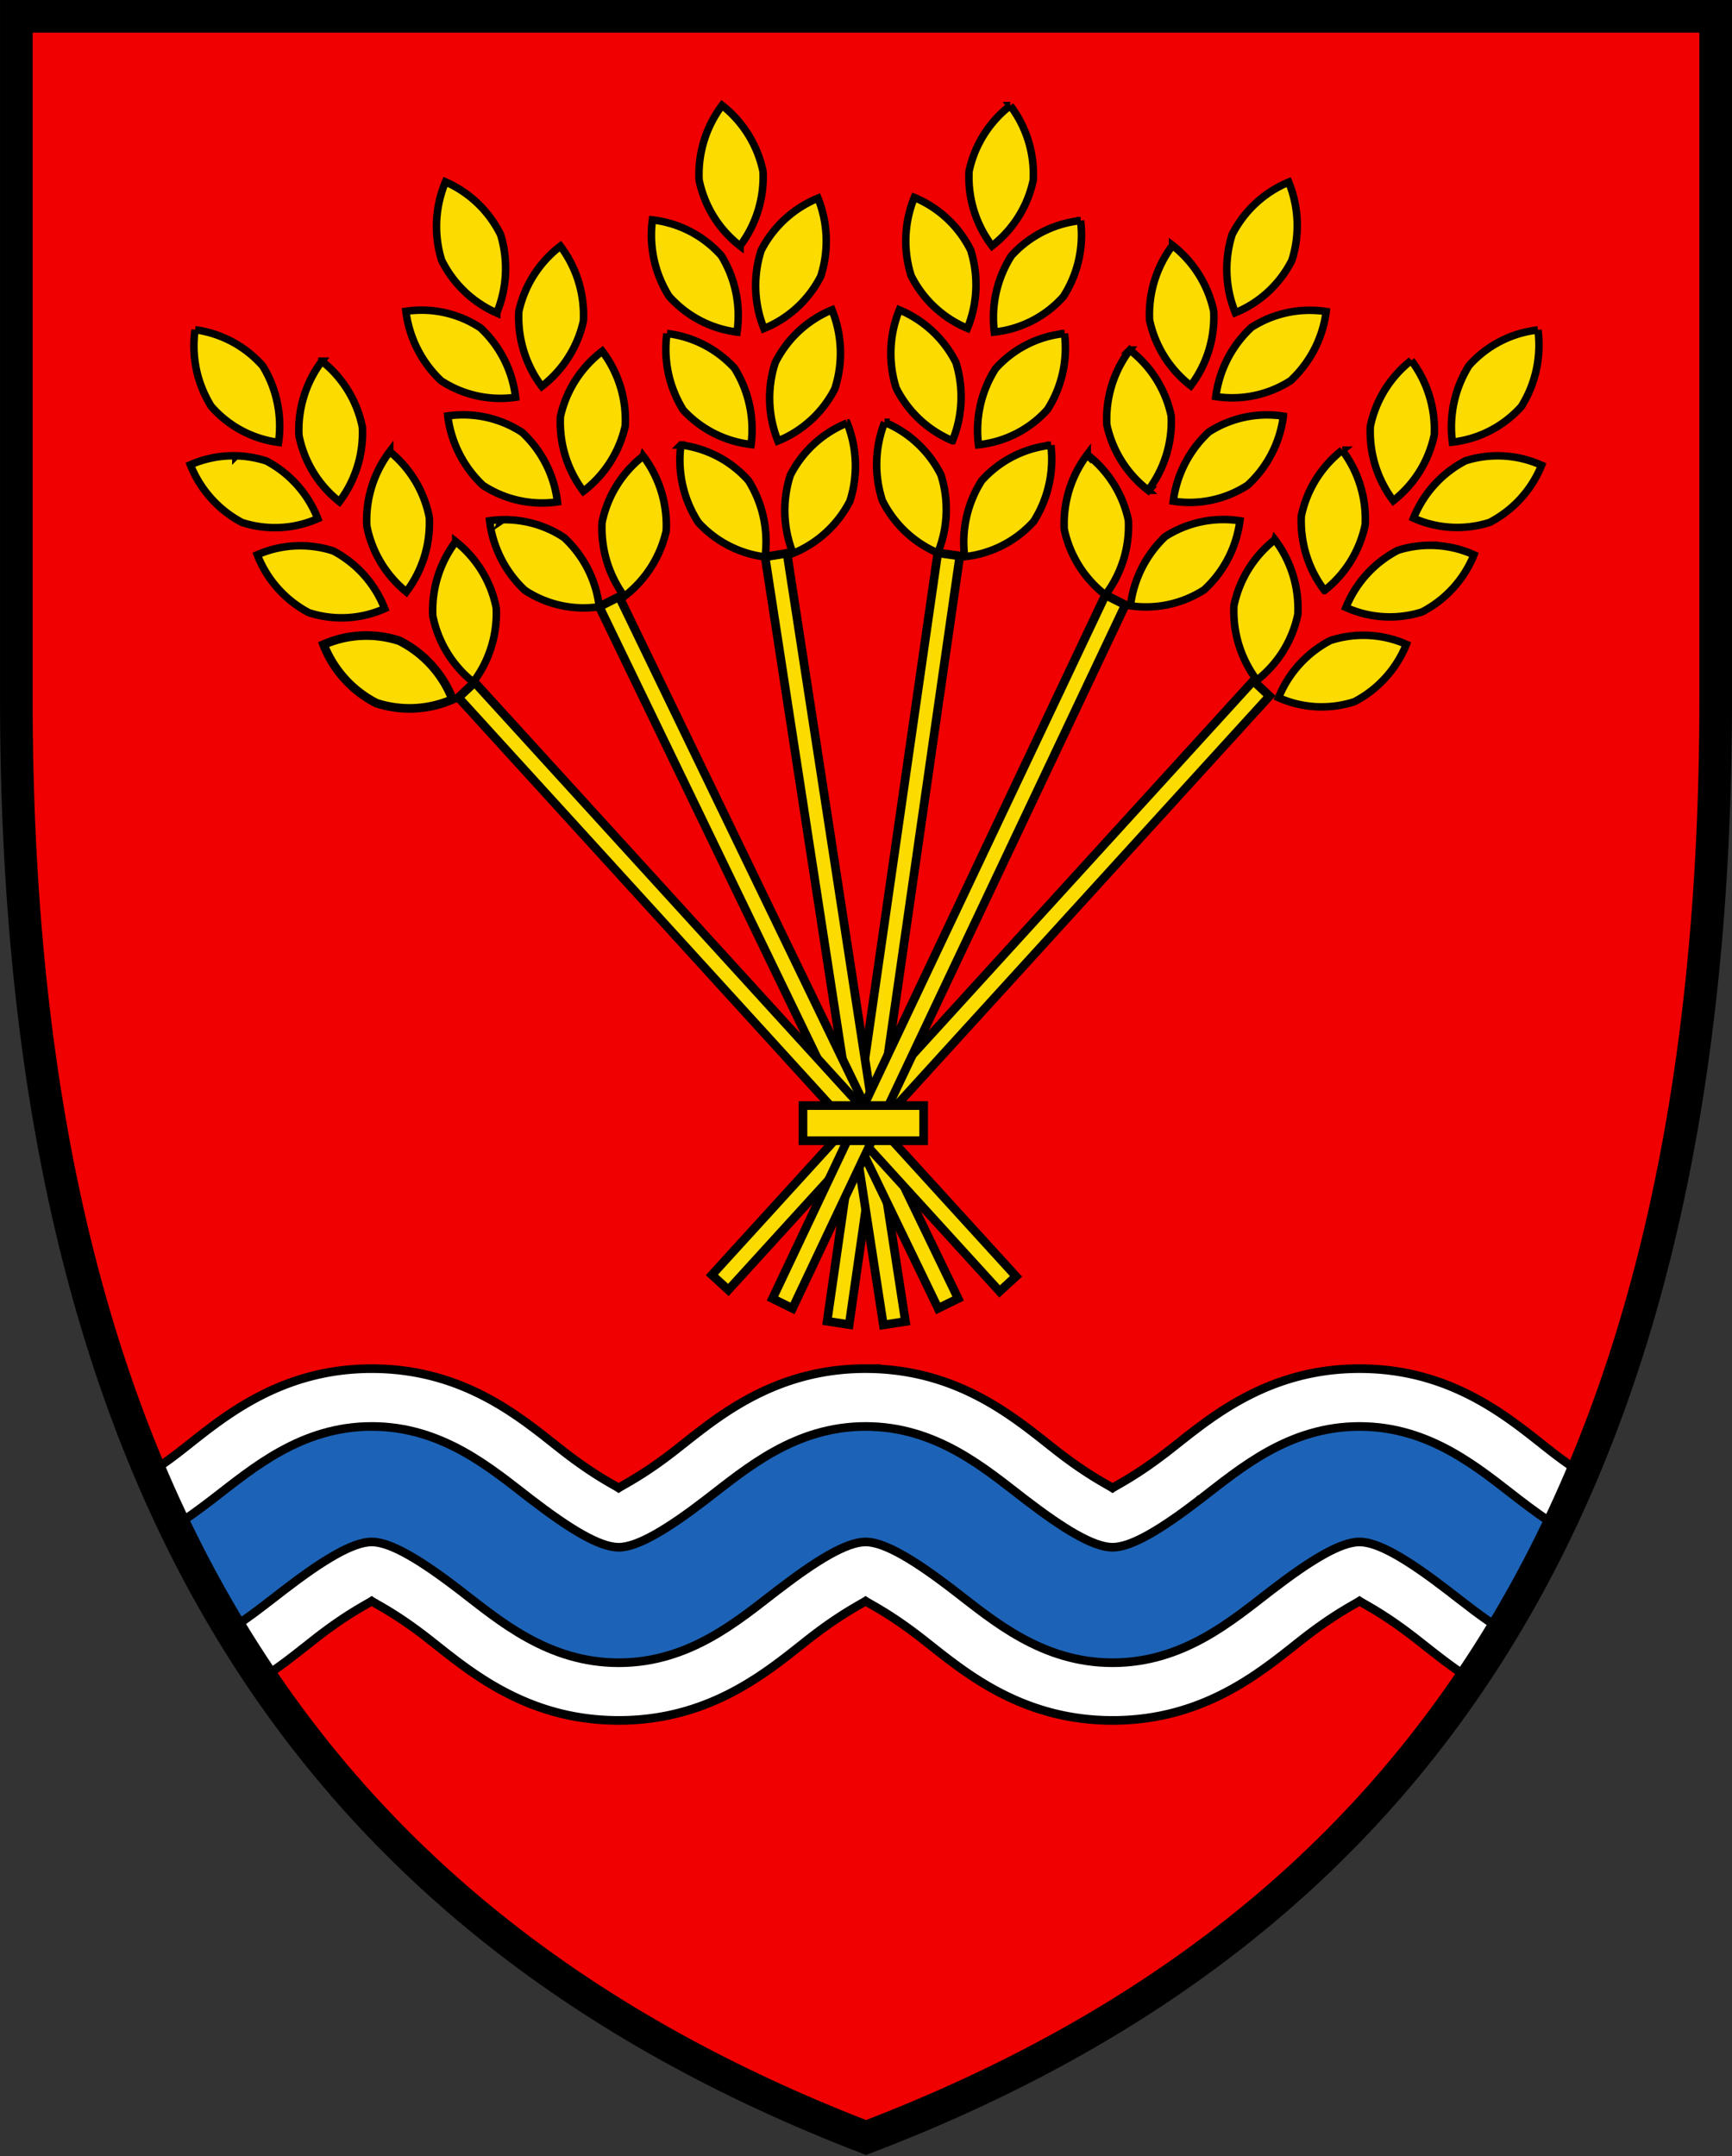 <?xml version="1.0" encoding="UTF-8"?>
<svg width="600" height="747" xmlns="http://www.w3.org/2000/svg">
  <rect width="100%" height="100%" fill="#333333" stroke="none"/>
  <path d="M594.35 242.1c0 272.77-100.46 424.31-294.35 498.4C107.12 666.134 5.65 514.85 5.65 242.1V5.66h588.69z" fill="#f00000" />
   <g stroke="#000">
  <g fill="#fcdb00">
   <path d="M250.149 36.496a39.827 39.827 0 0 0-7.965 25.854 38.659 38.659 0 0 0 14.178 22.828v-.004a39.573 39.573 0 0 0 7.969-25.77 39.32 39.32 0 0 0-14.182-22.908zm99.821.084a38.976 38.976 0 0 0-14.262 22.746 39.324 39.324 0 0 0 7.97 25.852 38.976 38.976 0 0 0 14.255-22.746 39.324 39.324 0 0 0-7.963-25.852zM154.321 63.006a39.838 39.838 0 0 0-1.357 27.082 38.508 38.508 0 0 0 19.117 18.331v-.004a40.324 40.324 0 0 0 1.357-27.081 38.508 38.508 0 0 0-19.117-18.328zm292.109.084a38.617 38.617 0 0 0-19.598 18.166 39.94 39.94 0 0 0 1.115 27.08 38.213 38.213 0 0 0 19.598-18.164 39.945 39.945 0 0 0-1.115-27.082zm-129.69 5.314a39.929 39.929 0 0 0-1.115 27.082 38.152 38.152 0 0 0 19.516 18.244 39.929 39.929 0 0 0 1.115-27.082 38.152 38.152 0 0 0-19.516-18.244zm-33.374.242a38.61 38.61 0 0 0-19.676 18.082 39.929 39.929 0 0 0 .955 27.082 38.205 38.205 0 0 0 19.678-18.082 39.929 39.929 0 0 0-.957-27.082zm-57.355 7.53a39.876 39.876 0 0 0 5.736 26.423 37.744 37.744 0 0 0 23.578 12.436 39.64 39.64 0 0 0-5.416-26.423 37.578 37.578 0 0 0-23.898-12.436zm148.32.248a37.714 37.714 0 0 0-23.976 12.19 39.868 39.868 0 0 0-5.896 26.426 37.408 37.408 0 0 0 23.898-12.27 39.445 39.445 0 0 0 5.972-26.346zm31.87 8.584a39.744 39.744 0 0 0-7.969 25.856 38.976 38.976 0 0 0 14.262 22.746 39.407 39.407 0 0 0 7.963-25.773 39.309 39.309 0 0 0-14.256-22.83zm-212.059.254a38.96 38.96 0 0 0-14.416 22.661 39.997 39.997 0 0 0 7.963 25.938 39.286 39.286 0 0 0 14.42-22.664 39.83 39.83 0 0 0-7.967-25.935zm94.072 22.083a38.303 38.303 0 0 0-19.674 18.332 39.846 39.846 0 0 0 .953 27.078 38.28 38.28 0 0 0 19.678-17.998 39.842 39.842 0 0 0-.957-27.412zm23.348 0a39.929 39.929 0 0 0-1.116 27.082 38.474 38.474 0 0 0 19.516 18.244h.004a40.265 40.265 0 0 0 1.194-27.08 38.545 38.545 0 0 0-19.598-18.246zm-166.46.108a36.954 36.954 0 0 0-4.486.388 39.793 39.793 0 0 0 12.189 24.055 37.419 37.419 0 0 0 25.807 5.725 39.13 39.13 0 0 0-12.186-24.053 36.954 36.954 0 0 0-21.324-6.115zm308.929.037a37.408 37.408 0 0 0-20.504 5.916 39.61 39.61 0 0 0-12.344 23.975 37.408 37.408 0 0 0 25.89-5.483v-.002a39.61 39.61 0 0 0 12.345-23.972 37.408 37.408 0 0 0-5.387-.434zm-386.458 6.734a39.634 39.634 0 0 0 5.578 26.512 37.29 37.29 0 0 0 23.34 12.518c1.307-9.23-.643-18.633-5.5-26.51a38.077 38.077 0 0 0-23.418-12.52zm465.207.076a37.57 37.57 0 0 0-23.9 12.352 40.129 40.129 0 0 0-5.736 26.512 37.729 37.729 0 0 0 23.898-12.355 40.129 40.129 0 0 0 5.738-26.508zm-301.748 1.225a39.8 39.8 0 0 0 5.654 26.508 37.714 37.714 0 0 0 23.502 11.943 39.876 39.876 0 0 0-5.738-26.424 37.72 37.72 0 0 0-23.418-12.027zm137.73.012a37.245 37.245 0 0 0-23.899 12.189 39.702 39.702 0 0 0-5.896 26.344 37.245 37.245 0 0 0 23.9-12.19 39.702 39.702 0 0 0 5.894-26.343zm22.626 5.715a39.827 39.827 0 0 0-7.969 25.853 38.969 38.969 0 0 0 14.338 22.744 39.407 39.407 0 0 0 7.967-25.768 38.972 38.972 0 0 0-14.336-22.83zm6.37 48.597a39.407 39.407 0 0 0-.003.002h.004a38.969 38.969 0 0 0-.002-.002zm-189.12-48.185a38.95 38.95 0 0 0-14.498 22.661 39.66 39.66 0 0 0 7.967 25.854 39.282 39.282 0 0 0 14.496-22.662 39.494 39.494 0 0 0-7.965-25.853zm280.249 3.193a38.99 38.99 0 0 0-14.178 22.83 39.744 39.744 0 0 0 7.965 25.77 38.99 38.99 0 0 0 14.182-22.826 39.744 39.744 0 0 0-7.97-25.773zm-377.368.246a39.657 39.657 0 0 0-7.963 25.688 38.68 38.68 0 0 0 14.018 22.992 39.573 39.573 0 0 0 7.964-25.775 39.007 39.007 0 0 0-14.02-22.904zm48.075 18.61a37.419 37.419 0 0 0-4.484.372 39.793 39.793 0 0 0 12.189 24.053 37.419 37.419 0 0 0 25.809 5.727 39.294 39.294 0 0 0-12.19-24.055 37.419 37.419 0 0 0-21.323-6.096zm279.619.019a37.177 37.177 0 0 0-20.439 5.916 39.61 39.61 0 0 0-12.344 23.974 36.95 36.95 0 0 0 25.807-5.562 39.279 39.279 0 0 0 12.35-23.889v-.004a37.177 37.177 0 0 0-5.373-.436zm-132.76 2.56a40.269 40.269 0 0 0-.792 27.082 38.247 38.247 0 0 0 19.197 18.164 39.762 39.762 0 0 0 1.115-27.002 38.152 38.152 0 0 0-19.52-18.244zm-12.99.246a38.205 38.205 0 0 0-19.677 18.078 39.929 39.929 0 0 0 .957 27.08 38.61 38.61 0 0 0 19.678-18.078 39.929 39.929 0 0 0-.957-27.08zm-57.583 7.615a39.61 39.61 0 0 0 6.05 26.836 37.57 37.57 0 0 0 23.103 11.943 39.876 39.876 0 0 0-5.733-26.428 37.43 37.43 0 0 0-23.42-12.352zm128.17.077a37.563 37.563 0 0 0-23.976 12.27 39.702 39.702 0 0 0-5.896 26.346 37.555 37.555 0 0 0 23.9-12.189 40.118 40.118 0 0 0 5.97-26.427zm100.929 1.718a38.99 38.99 0 0 0-14.182 22.83c-.397 9.298 2.457 18.441 8.047 25.77a38.999 38.999 0 0 0 14.098-22.83 39.744 39.744 0 0 0-7.963-25.77zm-329.959.489a39.494 39.494 0 0 0-7.962 25.688 39.033 39.033 0 0 0 13.7 22.91 39.573 39.573 0 0 0 7.963-25.773 39.029 39.029 0 0 0-13.7-22.825zm241.62 1.062a39.744 39.744 0 0 0-7.964 25.852 38.976 38.976 0 0 0 14.256 22.748 39.498 39.498 0 0 0 7.97-25.854 38.976 38.976 0 0 0-14.263-22.746zm-294.93.399a37.064 37.064 0 0 0-15.761 3.115 38.738 38.738 0 0 0 17.844 19.965 36.833 36.833 0 0 0 26.289-1.307 38.417 38.417 0 0 0-17.766-19.965 37.064 37.064 0 0 0-10.605-1.808zm436.589.01a36.992 36.992 0 0 0-10.627 1.714 38.629 38.629 0 0 0-18.002 19.881 37.068 37.068 0 0 0 26.367 1.475 38.545 38.545 0 0 0 18.002-19.797 36.992 36.992 0 0 0-15.74-3.273zm-295.479.085a38.99 38.99 0 0 0-14.26 22.992 40.008 40.008 0 0 0 7.725 25.607l.004-.004a39.61 39.61 0 0 0 14.496-22.658 39.83 39.83 0 0 0-7.965-25.938zm201.32 21.982a37.408 37.408 0 0 0-20.505 5.916 39.634 39.634 0 0 0-12.025 23.971 37.185 37.185 0 0 0 25.568-5.564 39.279 39.279 0 0 0 12.35-23.887 37.408 37.408 0 0 0-5.389-.436zm-250.05.069a37.192 37.192 0 0 0-4.49.367 39.626 39.626 0 0 0 12.188 24.055 36.954 36.954 0 0 0 25.81 5.724 38.96 38.96 0 0 0-12.188-23.97 37.192 37.192 0 0 0-21.318-6.176zm267.549 6.918a38.999 38.999 0 0 0-14.182 22.904 39.744 39.744 0 0 0 7.969 25.776 38.99 38.99 0 0 0 14.18-22.83 39.577 39.577 0 0 0-7.967-25.851zm-283.749.648a39.494 39.494 0 0 0-7.966 25.691 39.01 39.01 0 0 0 14.02 22.992 39.494 39.494 0 0 0 7.965-25.691 39.01 39.01 0 0 0-14.02-22.992zm336.989 1.31a36.913 36.913 0 0 0-10.627 1.721 38.545 38.545 0 0 0-18.002 19.8 36.992 36.992 0 0 0 26.363 1.552 38.545 38.545 0 0 0 18.004-19.797 36.913 36.913 0 0 0-15.738-3.275zm-389.988.145a36.988 36.988 0 0 0-15.762 3.123 38.337 38.337 0 0 0 17.844 20.043 36.678 36.678 0 0 0 26.286-1.39 38.417 38.417 0 0 0-17.763-19.965 36.988 36.988 0 0 0-10.605-1.81zm366.548 31.02a37.064 37.064 0 0 0-10.605 1.809 38.715 38.715 0 0 0-17.924 19.797 36.758 36.758 0 0 0 26.289 1.392A38.629 38.629 0 0 0 487.2 223.2a37.064 37.064 0 0 0-15.762-3.115z" stroke-width="2.6"/>
   <path d="m130.41 243.59a37.068 37.068 0 0 0 26.367-1.312 38.311 38.311 0 0 0-18.4-20.289 36.833 36.833 0 0 0-26.288 1.308 38.398 38.398 0 0 0 18.32 20.293z" stroke-width="3"/>
   <g stroke-width="3">
    <path d="m332.5 192.59-7.632-1.066-38.333 266.18 7.642 1.156z"/>
    <path d="m272.64 191.65-7.597 1.266 40.976 266.06 7.639-1.179z"/>
    <path d="m214.48 206.7-6.872 3.478 117.38 243.07 6.936-3.409z"/>
    <path d="m164.43 236.37-5.624 5.265 187.47 205.74 5.703-5.216z"/>
    <path d="m434.16 235.86 5.624 5.265-187.46 205.74-5.708-5.216z"/>
    <path d="m382.95 206.09 6.875 3.481-115.28 243.69-6.936-3.413z"/>
    <path d="m278.17 382.99h41.789v12.182h-41.789z"/>
   </g>
  </g>
  <path d="M299.87 474.12c-33.488 0-53.551 18.774-67.139 29.213l-.015.008-.008.008c-10.13 7.794-16.718 10.98-18.403 12.103-1.693-1.119-8.206-4.294-18.354-12.103-13.63-10.489-33.673-29.225-67.17-29.225-33.491 0-53.554 18.774-67.142 29.21l-.008.008-.015.008a142.303 142.303 0 0 1-9.63 6.819c10.956 25.78 23.822 49.529 38.575 71.36 7.926-5.094 14.408-10.582 19.843-14.77 10.167-7.806 16.668-10.98 18.358-12.095 1.686 1.118 8.278 4.308 18.4 12.095 13.6 10.466 33.67 29.228 67.165 29.228 33.481 0 53.505-18.721 67.14-29.21l.022-.02c10.167-7.804 16.668-10.98 18.358-12.094 1.686 1.118 8.266 4.305 18.396 12.095l.015.011.015.008c13.588 10.436 33.651 29.21 67.14 29.21s53.565-18.762 67.164-29.228c10.194-7.824 16.714-10.999 18.384-12.106 1.679 1.111 8.206 4.286 18.37 12.106l.014.008.016.011c5.5 4.222 12.084 9.801 20.16 14.96 14.734-21.839 27.57-45.602 38.486-71.402a145.74 145.74 0 0 1-9.91-7c-13.6-10.47-33.663-29.213-67.14-29.213-33.488 0-53.555 18.774-67.143 29.213l-.03.015c-10.167 7.824-16.695 11-18.369 12.11-1.678-1.11-8.202-4.286-18.407-12.125-13.63-10.492-33.658-29.213-67.143-29.213z" fill="#fff" stroke-width="3"/>
  <path d="M128.78 494.15c-24.53 0-41.346 14.612-54.949 25.059l-.008.011-.007.008c-4.895 3.765-9.366 6.974-13.41 9.563 5.945 12.397 12.36 24.3 19.258 35.707 6.917-4.37 13.01-9.31 18.555-13.573 13.626-10.47 23.956-16.771 30.566-16.771 6.546 0 16.994 6.32 30.578 16.77 13.599 10.463 30.434 25.079 54.968 25.079 24.51 0 41.35-14.605 54.964-25.078l-.008.015c13.64-10.477 23.97-16.786 30.585-16.786 6.546 0 16.997 6.32 30.578 16.771l.008.008v.008C344.065 561.392 360.885 576 385.415 576c24.534 0 41.373-14.609 54.968-25.071 13.63-10.47 23.97-16.774 30.578-16.774 6.614 0 16.97 6.312 30.57 16.774l.008.008.008.004c5.628 4.324 11.819 9.347 18.86 13.766 6.887-11.415 13.283-23.321 19.213-35.726-4.109-2.623-8.678-5.904-13.705-9.767-13.596-10.462-30.427-25.059-54.953-25.059-24.53 0-41.354 14.61-54.957 25.06l-.012.007v.008c-13.599 10.462-23.963 16.771-30.578 16.771-6.614 0-16.952-6.312-30.589-16.782-13.614-10.477-30.449-25.067-54.953-25.067-24.53 0-41.354 14.612-54.957 25.063v.008l-.01.008c-13.58 10.451-24.029 16.771-30.579 16.771-6.614 0-16.975-6.304-30.578-16.77-13.614-10.475-30.449-25.079-54.964-25.079z" fill="#1c63b7" stroke-width="3"/>
  <path d="M594.35 242.09c0 272.77-100.46 424.31-294.34 498.39C107.13 666.114 5.66 514.83 5.66 242.09V5.65h588.69z" fill="none" stroke-width="11.3"/>
 </g>
</svg>

